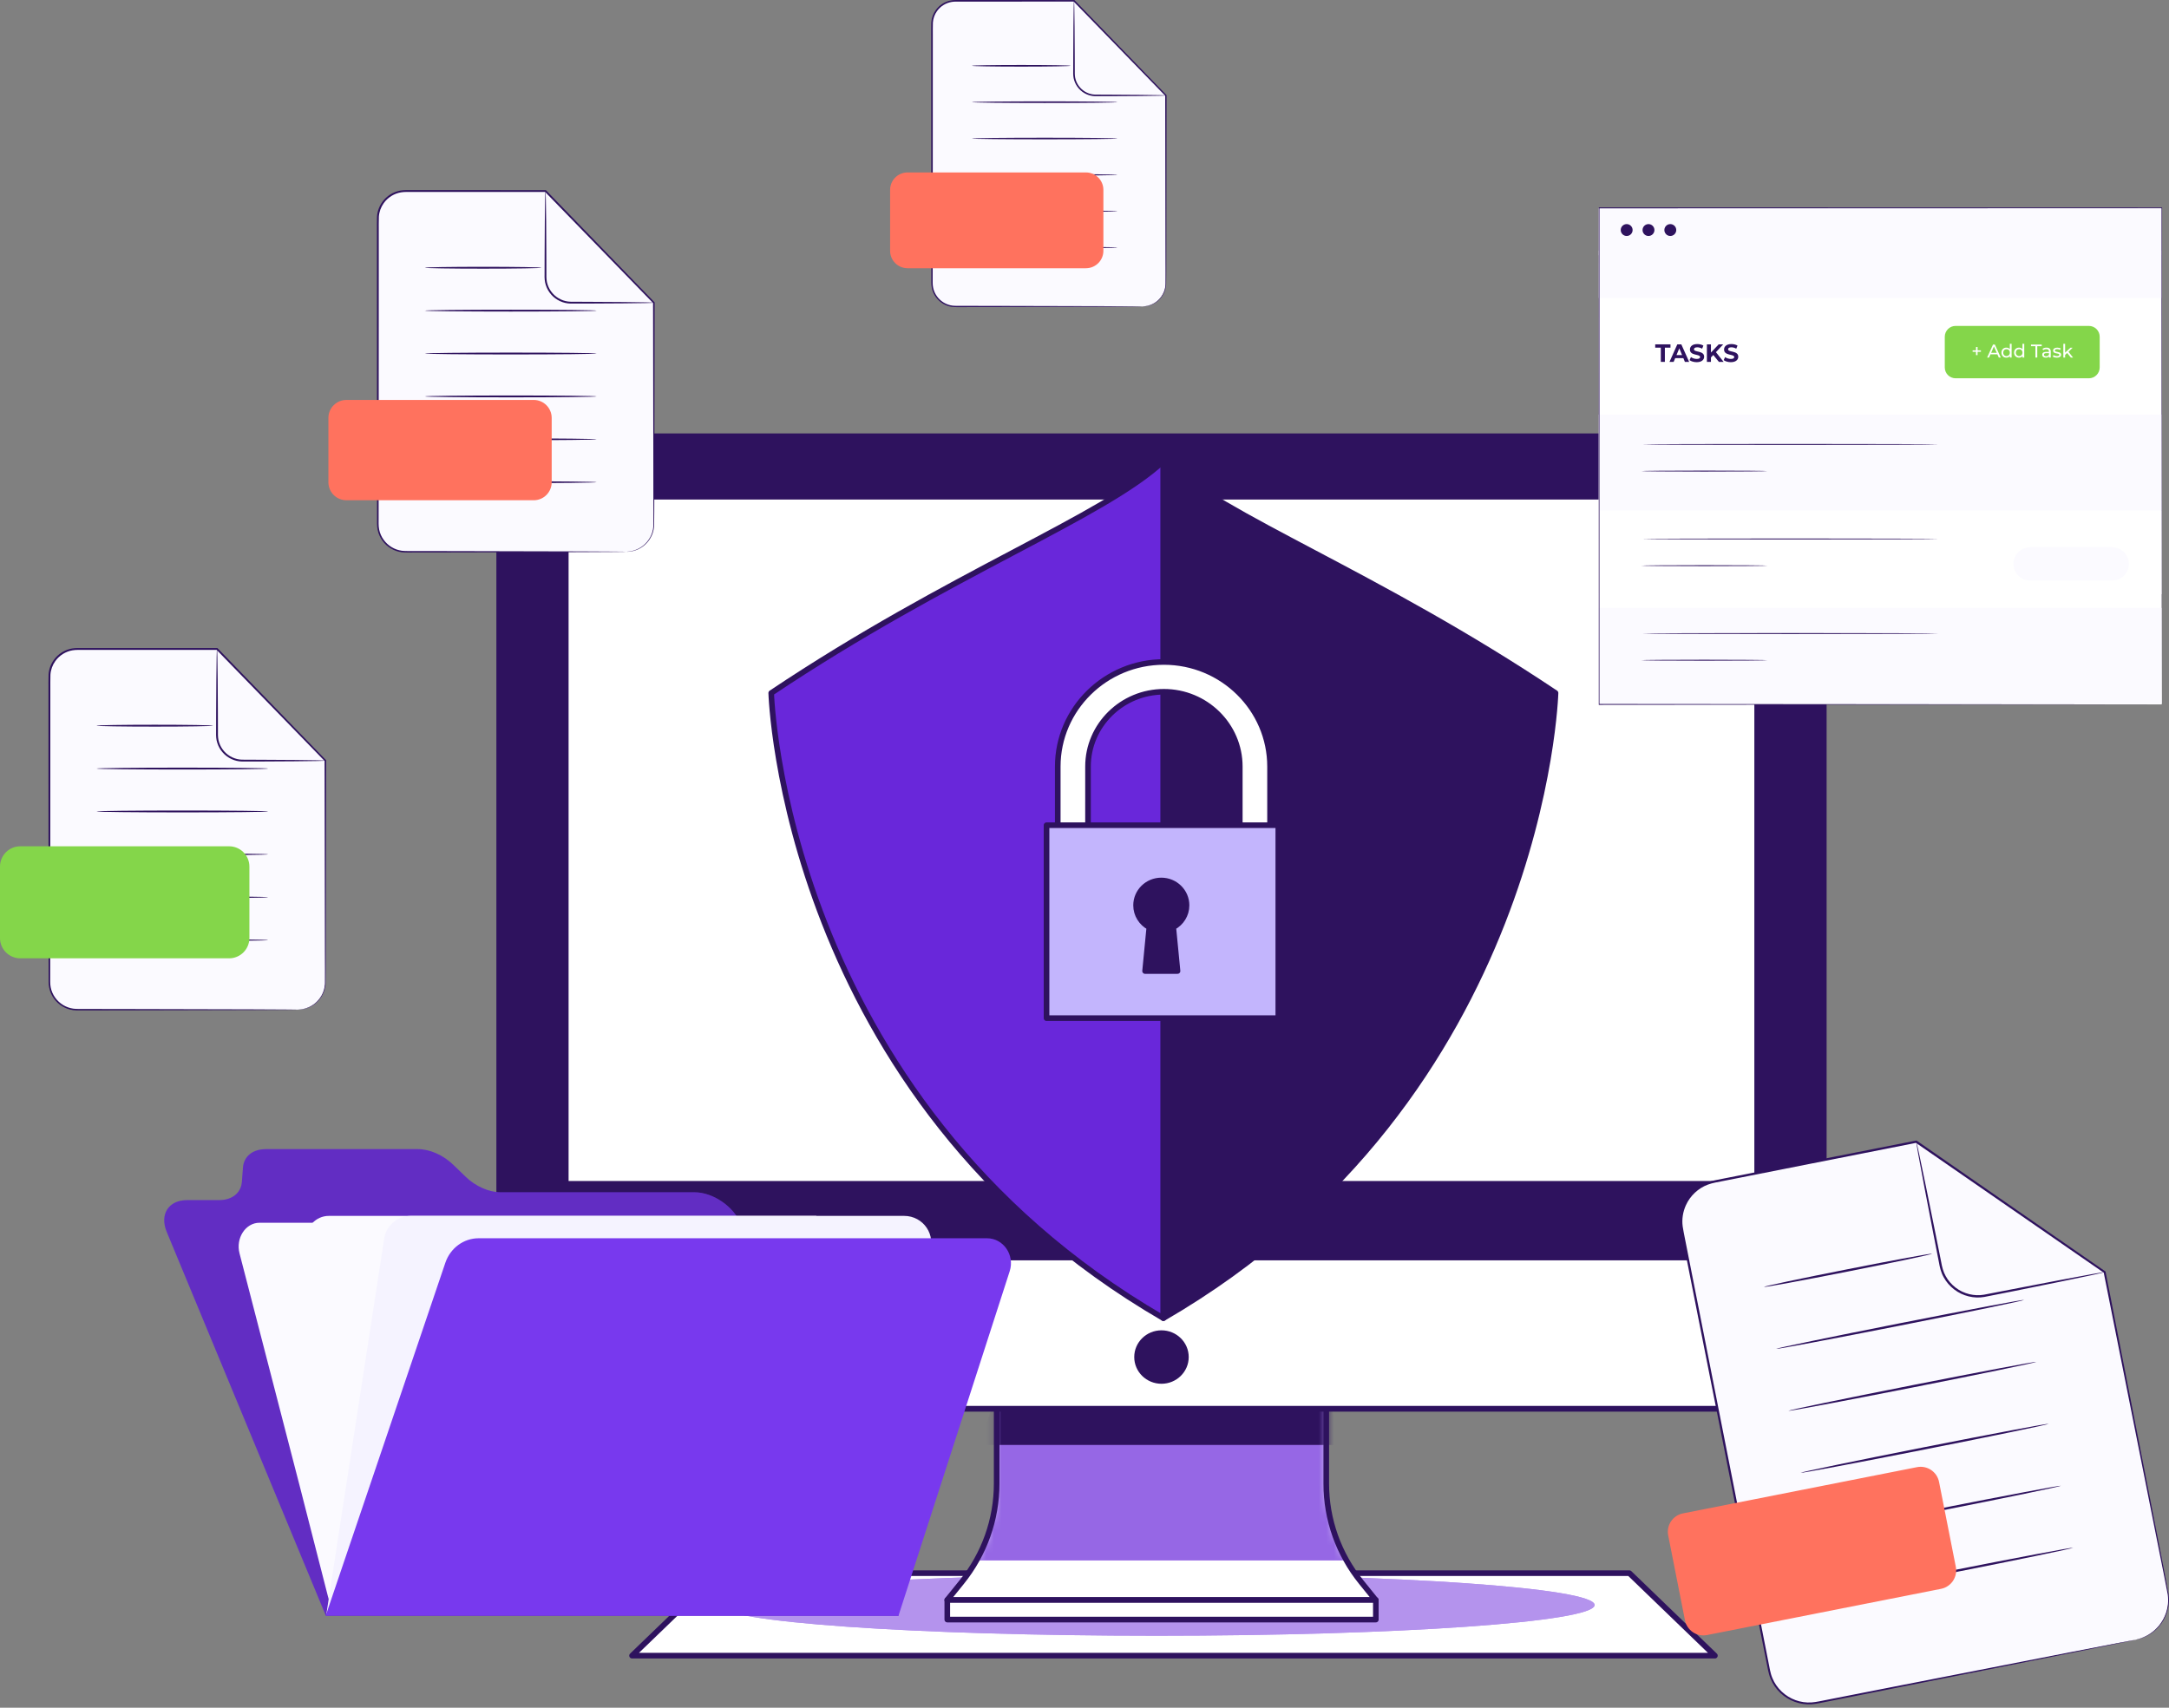 <svg width="287" height="226" viewBox="0 0 287 226" fill="none" xmlns="http://www.w3.org/2000/svg">
<rect x="0" y="0" width="287" height="226" fill="#808080" stroke="none"/>
<path d="M226.915 219.113H83.629L94.941 208.2H215.603L226.915 219.113Z" fill="white" stroke="#2E125E" stroke-width="0.743" stroke-miterlimit="10" stroke-linecap="round" stroke-linejoin="round"/>
<path d="M210.998 212.409C210.998 214.655 185.053 216.476 153.048 216.476C121.043 216.476 95.098 214.655 95.098 212.409C95.098 210.163 121.043 208.342 153.048 208.342C185.053 208.342 210.998 210.163 210.998 212.409Z" fill="#6927DA"/>
<path opacity="0.5" d="M210.998 212.409C210.998 214.655 185.053 216.476 153.048 216.476C121.043 216.476 95.098 214.655 95.098 212.409C95.098 210.163 121.043 208.342 153.048 208.342C185.053 208.342 210.998 210.163 210.998 212.409Z" fill="white"/>
<path d="M175.488 196.358V181.861H131.877V196.358C131.877 201.089 130.245 205.68 127.245 209.389L125.336 211.75H182.03L180.121 209.389C177.12 205.68 175.488 201.089 175.488 196.358Z" fill="white"/>
<mask id="mask0_593_7505" style="mask-type:luminance" maskUnits="userSpaceOnUse" x="125" y="181" width="58" height="31">
<path d="M175.484 196.358V181.861H131.873V196.358C131.873 201.089 130.241 205.68 127.241 209.389L125.332 211.75H182.026L180.117 209.389C177.116 205.68 175.484 201.089 175.484 196.358Z" fill="white"/>
</mask>
<g mask="url(#mask0_593_7505)">
<path d="M129.199 206.51H178.165C176.42 203.418 175.488 199.928 175.488 196.358V193.773V181.861H131.876V193.773V196.358C131.876 199.928 130.944 203.418 129.199 206.51Z" fill="#6927DA"/>
</g>
<mask id="mask1_593_7505" style="mask-type:luminance" maskUnits="userSpaceOnUse" x="125" y="181" width="58" height="31">
<path d="M175.484 196.358V181.861H131.873V196.358C131.873 201.089 130.241 205.68 127.241 209.389L125.332 211.75H182.026L180.117 209.389C177.116 205.68 175.484 201.089 175.484 196.358Z" fill="white"/>
</mask>
<g mask="url(#mask1_593_7505)">
<path opacity="0.3" d="M129.199 206.51H178.165C176.42 203.418 175.488 199.928 175.488 196.358V193.773V181.861H131.876V193.773V196.358C131.876 199.928 130.944 203.418 129.199 206.51Z" fill="white"/>
</g>
<mask id="mask2_593_7505" style="mask-type:luminance" maskUnits="userSpaceOnUse" x="125" y="181" width="58" height="31">
<path d="M175.484 196.358V181.861H131.873V196.358C131.873 201.089 130.241 205.68 127.241 209.389L125.332 211.75H182.026L180.117 209.389C177.116 205.68 175.484 201.089 175.484 196.358Z" fill="white"/>
</mask>
<g mask="url(#mask2_593_7505)">
<path d="M129.199 191.228H178.165C176.42 188.136 175.488 184.646 175.488 181.076V178.49V166.578H131.876V178.49V181.076C131.876 184.646 130.944 188.136 129.199 191.228Z" fill="#2E125E"/>
</g>
<path d="M175.488 196.358V181.861H131.877V196.358C131.877 201.089 130.245 205.68 127.245 209.389L125.336 211.75H182.03L180.121 209.389C177.12 205.68 175.488 201.089 175.488 196.358Z" stroke="#2E125E" stroke-width="0.743" stroke-miterlimit="10" stroke-linecap="round" stroke-linejoin="round"/>
<path d="M235.018 186.432H72.357C68.874 186.432 66.051 183.609 66.051 180.127V64.04C66.051 60.557 68.874 57.734 72.357 57.734H235.018C238.501 57.734 241.324 60.558 241.324 64.04V180.127C241.324 183.609 238.5 186.432 235.018 186.432Z" fill="#2E125E" stroke="#2E125E" stroke-width="0.743" stroke-miterlimit="10" stroke-linecap="round" stroke-linejoin="round"/>
<path d="M235.018 186.432H72.357C68.874 186.432 66.051 183.609 66.051 180.127V166.428H241.325V180.127C241.324 183.609 238.5 186.432 235.018 186.432Z" fill="white" stroke="#2E125E" stroke-width="0.743" stroke-miterlimit="10" stroke-linecap="round" stroke-linejoin="round"/>
<path d="M232.504 65.741H74.863V156.666H232.504V65.741Z" fill="white" stroke="#2E125E" stroke-width="0.743" stroke-miterlimit="10" stroke-linecap="round" stroke-linejoin="round"/>
<path d="M156.918 179.595C156.918 177.847 155.471 176.43 153.686 176.43C151.9 176.43 150.453 177.847 150.453 179.595C150.453 181.343 151.9 182.76 153.686 182.76C155.47 182.76 156.918 181.343 156.918 179.595Z" fill="#2E125E" stroke="#2E125E" stroke-width="0.743" stroke-miterlimit="10" stroke-linecap="round" stroke-linejoin="round"/>
<path d="M182.05 211.751H125.344V214.339H182.05V211.751Z" fill="white" stroke="#2E125E" stroke-width="0.743" stroke-miterlimit="10" stroke-linecap="round" stroke-linejoin="round"/>
<path d="M153.936 61.028C146.007 68.42 125.711 75.881 102.047 91.712C102.047 91.712 103.525 145.207 153.936 174.448V61.028Z" fill="#6927DA" stroke="#2E125E" stroke-width="0.743" stroke-miterlimit="10" stroke-linecap="round" stroke-linejoin="round"/>
<path d="M153.938 61.028C161.867 68.42 182.163 75.881 205.826 91.712C205.826 91.712 204.348 145.207 153.938 174.448V61.028Z" fill="#2E125E" stroke="#2E125E" stroke-width="0.743" stroke-miterlimit="10" stroke-linecap="round" stroke-linejoin="round"/>
<path d="M166.05 114.599H141.963C140.857 114.599 139.961 113.716 139.961 112.627V101.447C139.961 93.816 146.262 87.607 154.006 87.607C161.751 87.607 168.051 93.816 168.051 101.447V112.627C168.051 113.716 167.155 114.599 166.05 114.599ZM143.964 110.655H164.048V101.447C164.048 95.991 159.543 91.552 154.006 91.552C148.469 91.552 143.965 95.991 143.965 101.447L143.964 110.655Z" fill="white" stroke="#2E125E" stroke-width="0.743" stroke-miterlimit="10" stroke-linecap="round" stroke-linejoin="round"/>
<path d="M169.143 109.211H138.477V134.744H169.143V109.211Z" fill="#C3B5FD" stroke="#2E125E" stroke-width="0.743" stroke-miterlimit="10" stroke-linecap="round" stroke-linejoin="round"/>
<path d="M157.002 119.814C157.002 117.997 155.507 116.524 153.663 116.524C151.819 116.524 150.324 117.997 150.324 119.814C150.324 121.065 151.034 122.154 152.077 122.71L151.516 128.509H155.809L155.248 122.71C156.292 122.154 157.002 121.065 157.002 119.814Z" fill="#2E125E" stroke="#2E125E" stroke-width="0.743" stroke-miterlimit="10" stroke-linecap="round" stroke-linejoin="round"/>
<path d="M82.858 73.021H53.647C51.628 73.021 49.992 71.385 49.992 69.365V28.934C49.992 26.915 51.628 25.279 53.647 25.279H72.172L86.512 40.059V69.365C86.512 71.384 84.876 73.021 82.858 73.021Z" fill="#FBFAFF"/>
<path d="M72.191 25.279V36.658C72.191 38.536 73.713 40.057 75.591 40.058L86.532 40.06L72.191 25.279Z" fill="#FBFAFF"/>
<path d="M72.325 37.657C72.325 37.657 72.181 40.417 75.323 41.324C75.441 41.358 75.562 41.384 75.683 41.405C77.112 41.66 86.516 43.333 86.516 43.117C86.516 42.883 86.516 40.059 86.516 40.059H75.575C75.575 40.059 72.843 39.966 72.325 37.657Z" fill="#FBFAFF"/>
<path d="M82.861 73.021C82.859 73.004 83.08 73.025 83.492 72.946C83.899 72.871 84.517 72.687 85.149 72.174C85.762 71.667 86.396 70.781 86.458 69.596C86.477 68.417 86.455 67.049 86.456 65.522C86.446 59.4 86.431 50.642 86.413 40.06L86.442 40.132C82.1 35.663 77.258 30.68 72.091 25.362L72.175 25.398C68.741 25.399 65.165 25.4 61.485 25.401C59.646 25.402 57.78 25.402 55.893 25.402C55.422 25.402 54.949 25.402 54.475 25.402C53.999 25.409 53.521 25.378 53.071 25.454C52.161 25.6 51.316 26.126 50.777 26.884C50.401 27.41 50.17 28.041 50.131 28.683C50.105 29.331 50.123 30.008 50.118 30.665C50.118 31.989 50.117 33.303 50.117 34.609C50.117 37.22 50.116 39.792 50.115 42.32C50.113 47.375 50.111 52.25 50.108 56.895C50.106 59.218 50.105 61.482 50.103 63.683C50.102 64.783 50.101 65.868 50.1 66.935C50.1 67.468 50.099 67.997 50.099 68.523C50.107 69.05 50.065 69.571 50.166 70.061C50.356 71.05 50.99 71.914 51.821 72.411C52.236 72.662 52.698 72.824 53.169 72.888C53.637 72.946 54.13 72.918 54.607 72.926C56.525 72.929 58.365 72.931 60.121 72.934C67.142 72.951 72.825 72.964 76.76 72.973C78.719 72.983 80.243 72.991 81.284 72.997C81.796 73.002 82.189 73.006 82.46 73.009C82.725 73.012 82.861 73.021 82.861 73.021C82.861 73.021 82.725 73.029 82.46 73.034C82.188 73.036 81.796 73.041 81.283 73.046C80.242 73.051 78.719 73.059 76.759 73.069C72.824 73.079 67.142 73.092 60.12 73.108C58.364 73.111 56.524 73.114 54.607 73.116C54.127 73.109 53.647 73.141 53.143 73.08C52.646 73.015 52.158 72.845 51.719 72.581C50.841 72.059 50.169 71.148 49.966 70.101C49.858 69.573 49.901 69.044 49.892 68.524C49.891 67.999 49.891 67.469 49.89 66.936C49.889 65.868 49.888 64.784 49.887 63.684C49.886 61.484 49.884 59.219 49.882 56.896C49.88 52.251 49.877 47.375 49.875 42.321C49.874 39.793 49.873 37.221 49.873 34.61C49.873 33.305 49.873 31.99 49.873 30.666C49.878 30 49.859 29.349 49.886 28.666C49.928 27.979 50.176 27.304 50.578 26.742C51.154 25.931 52.058 25.368 53.032 25.212C53.525 25.131 54.004 25.165 54.476 25.158C54.95 25.158 55.423 25.158 55.894 25.158C57.781 25.158 59.647 25.158 61.486 25.159C65.166 25.16 68.742 25.161 72.176 25.162H72.227L72.262 25.198C77.421 30.524 82.256 35.514 86.591 39.989L86.62 40.019V40.061C86.602 50.643 86.587 59.402 86.576 65.523C86.567 67.053 86.579 68.412 86.551 69.603C86.478 70.817 85.82 71.716 85.19 72.224C84.541 72.738 83.912 72.913 83.499 72.979C83.29 73.015 83.131 73.023 83.023 73.022C82.915 73.023 82.861 73.021 82.861 73.021Z" fill="#2E125E"/>
<path d="M86.518 40.06C86.518 40.068 86.422 40.077 86.237 40.084C86.026 40.09 85.76 40.098 85.431 40.108C84.699 40.117 83.695 40.13 82.468 40.146C81.206 40.154 79.719 40.163 78.072 40.172C77.243 40.172 76.374 40.173 75.473 40.173C74.542 40.156 73.586 39.728 72.934 38.982C72.607 38.611 72.362 38.176 72.218 37.716C72.064 37.261 72.046 36.762 72.058 36.321C72.06 35.422 72.062 34.553 72.065 33.725C72.075 32.078 72.084 30.591 72.091 29.329C72.107 28.102 72.121 27.098 72.13 26.365C72.14 26.037 72.148 25.771 72.154 25.56C72.162 25.375 72.17 25.279 72.179 25.279C72.187 25.279 72.195 25.375 72.203 25.56C72.21 25.771 72.217 26.037 72.227 26.365C72.236 27.098 72.249 28.102 72.266 29.329C72.273 30.591 72.282 32.078 72.292 33.725C72.295 34.553 72.297 35.422 72.299 36.321C72.29 36.778 72.309 37.209 72.452 37.642C72.588 38.069 72.816 38.474 73.12 38.818C73.727 39.513 74.613 39.912 75.481 39.931C76.379 39.936 77.246 39.94 78.073 39.944C79.719 39.954 81.207 39.964 82.468 39.971C83.695 39.988 84.699 40.001 85.432 40.011C85.76 40.02 86.026 40.028 86.238 40.034C86.422 40.043 86.518 40.051 86.518 40.06Z" fill="#2E125E"/>
<path d="M71.635 35.433C71.635 35.502 68.184 35.556 63.929 35.556C59.672 35.556 56.223 35.501 56.223 35.433C56.223 35.365 59.672 35.31 63.929 35.31C68.184 35.31 71.635 35.365 71.635 35.433Z" fill="#2E125E"/>
<path d="M78.946 41.11C78.946 41.178 73.859 41.233 67.585 41.233C61.309 41.233 56.223 41.177 56.223 41.11C56.223 41.041 61.309 40.987 67.585 40.987C73.859 40.987 78.946 41.041 78.946 41.11Z" fill="#2E125E"/>
<path d="M78.946 46.786C78.946 46.855 73.859 46.909 67.585 46.909C61.309 46.909 56.223 46.854 56.223 46.786C56.223 46.719 61.309 46.663 67.585 46.663C73.859 46.663 78.946 46.718 78.946 46.786Z" fill="#2E125E"/>
<path d="M78.946 52.462C78.946 52.531 73.859 52.586 67.585 52.586C61.309 52.586 56.223 52.53 56.223 52.462C56.223 52.395 61.309 52.339 67.585 52.339C73.859 52.339 78.946 52.394 78.946 52.462Z" fill="#2E125E"/>
<path d="M78.946 58.139C78.946 58.207 73.859 58.262 67.585 58.262C61.309 58.262 56.223 58.207 56.223 58.139C56.223 58.071 61.309 58.016 67.585 58.016C73.859 58.016 78.946 58.071 78.946 58.139Z" fill="#2E125E"/>
<path d="M78.946 63.815C78.946 63.883 73.859 63.938 67.585 63.938C61.309 63.938 56.223 63.883 56.223 63.815C56.223 63.748 61.309 63.692 67.585 63.692C73.859 63.692 78.946 63.747 78.946 63.815Z" fill="#2E125E"/>
<path d="M70.62 66.204H45.833C44.519 66.204 43.453 65.138 43.453 63.824V55.308C43.453 53.994 44.519 52.928 45.833 52.928H70.62C71.934 52.928 73 53.994 73 55.308V63.824C73 65.138 71.934 66.204 70.62 66.204Z" fill="#FF725E"/>
<path d="M39.418 133.624H10.209C8.191 133.624 6.555 131.987 6.555 129.969V89.54C6.555 87.522 8.191 85.885 10.209 85.885H28.734L43.073 100.665V129.969C43.073 131.987 41.437 133.624 39.418 133.624Z" fill="#FBFAFF"/>
<path d="M28.73 85.885V97.263C28.73 99.141 30.252 100.663 32.129 100.663L43.07 100.665L28.73 85.885Z" fill="#FBFAFF"/>
<path d="M28.876 98.262C28.876 98.262 28.732 101.022 31.874 101.929C31.991 101.963 32.112 101.988 32.234 102.01C33.662 102.265 43.066 103.938 43.066 103.722C43.066 103.488 43.066 100.664 43.066 100.664H32.125C32.125 100.664 29.394 100.571 28.876 98.262Z" fill="#FBFAFF"/>
<path d="M39.4 133.623C39.398 133.606 39.619 133.628 40.031 133.549C40.438 133.474 41.056 133.29 41.688 132.777C42.301 132.27 42.935 131.384 42.997 130.199C43.015 129.02 42.994 127.652 42.994 126.125C42.984 120.004 42.968 111.246 42.95 100.665L42.98 100.737C38.638 96.269 33.796 91.286 28.629 85.969L28.715 86.005C25.28 86.006 21.704 86.007 18.025 86.009C16.186 86.009 14.32 86.009 12.434 86.01C11.962 86.01 11.489 86.01 11.015 86.01C10.54 86.016 10.061 85.985 9.612 86.061C8.702 86.207 7.858 86.733 7.319 87.491C6.944 88.016 6.712 88.647 6.673 89.288C6.647 89.936 6.666 90.613 6.66 91.271C6.66 92.594 6.659 93.909 6.659 95.214C6.659 97.824 6.658 100.397 6.657 102.924C6.655 107.979 6.653 112.854 6.65 117.499C6.648 119.822 6.647 122.086 6.645 124.287C6.644 125.387 6.643 126.471 6.642 127.538C6.642 128.072 6.641 128.601 6.641 129.126C6.649 129.653 6.607 130.175 6.708 130.664C6.898 131.653 7.532 132.517 8.362 133.014C8.777 133.265 9.239 133.426 9.71 133.49C10.177 133.549 10.67 133.52 11.148 133.528C13.065 133.531 14.905 133.534 16.661 133.536C23.682 133.553 29.364 133.567 33.299 133.576C35.259 133.586 36.782 133.594 37.823 133.6C38.335 133.605 38.727 133.609 38.999 133.612C39.264 133.615 39.4 133.623 39.4 133.623C39.4 133.623 39.264 133.632 38.999 133.636C38.727 133.639 38.335 133.644 37.823 133.649C36.782 133.654 35.259 133.662 33.299 133.672C29.364 133.682 23.682 133.695 16.661 133.712C14.905 133.714 13.065 133.717 11.148 133.72C10.668 133.712 10.188 133.745 9.684 133.684C9.187 133.618 8.698 133.448 8.259 133.185C7.381 132.662 6.709 131.751 6.505 130.704C6.397 130.176 6.441 129.647 6.431 129.127C6.43 128.602 6.43 128.072 6.429 127.539C6.428 126.472 6.427 125.387 6.426 124.287C6.424 122.087 6.423 119.822 6.421 117.5C6.419 112.855 6.416 107.979 6.414 102.925C6.413 100.397 6.412 97.825 6.412 95.215C6.412 93.909 6.411 92.595 6.411 91.271C6.417 90.606 6.398 89.954 6.425 89.271C6.467 88.584 6.715 87.909 7.117 87.347C7.693 86.535 8.598 85.972 9.572 85.816C10.066 85.734 10.545 85.769 11.016 85.761C11.49 85.761 11.963 85.761 12.435 85.761C14.321 85.762 16.186 85.762 18.026 85.762C21.705 85.764 25.281 85.765 28.716 85.766H28.767L28.802 85.802C33.961 91.128 38.795 96.118 43.13 100.592L43.16 100.623V100.665C43.142 111.246 43.126 120.004 43.116 126.126C43.106 127.655 43.119 129.015 43.09 130.205C43.017 131.42 42.358 132.319 41.729 132.826C41.08 133.341 40.45 133.515 40.038 133.581C39.829 133.617 39.669 133.625 39.562 133.624C39.454 133.626 39.4 133.623 39.4 133.623Z" fill="#2E125E"/>
<path d="M43.055 100.665C43.055 100.674 42.958 100.682 42.774 100.69C42.562 100.696 42.296 100.704 41.968 100.713C41.234 100.723 40.23 100.736 39.004 100.752C37.742 100.76 36.255 100.769 34.609 100.778C33.78 100.779 32.91 100.779 32.01 100.78C31.078 100.763 30.122 100.335 29.47 99.588C29.143 99.218 28.898 98.782 28.753 98.322C28.6 97.867 28.581 97.368 28.593 96.927C28.595 96.028 28.598 95.16 28.6 94.332C28.61 92.685 28.619 91.198 28.627 89.936C28.643 88.71 28.656 87.706 28.666 86.972C28.676 86.645 28.684 86.378 28.69 86.167C28.698 85.983 28.707 85.886 28.715 85.886C28.723 85.886 28.732 85.983 28.74 86.167C28.746 86.378 28.754 86.645 28.764 86.972C28.774 87.706 28.787 88.71 28.803 89.936C28.811 91.198 28.82 92.685 28.83 94.332C28.832 95.16 28.835 96.028 28.837 96.927C28.828 97.384 28.847 97.816 28.99 98.248C29.125 98.675 29.353 99.079 29.657 99.424C30.264 100.118 31.149 100.517 32.017 100.537C32.915 100.541 33.782 100.545 34.609 100.549C36.256 100.559 37.743 100.569 39.005 100.576C40.231 100.593 41.235 100.607 41.968 100.617C42.296 100.626 42.563 100.634 42.774 100.64C42.958 100.648 43.055 100.656 43.055 100.665Z" fill="#2E125E"/>
<path d="M28.18 96.039C28.18 96.108 24.73 96.163 20.475 96.163C16.218 96.163 12.77 96.107 12.77 96.039C12.77 95.97 16.219 95.914 20.475 95.914C24.73 95.914 28.18 95.97 28.18 96.039Z" fill="#2E125E"/>
<path d="M35.492 101.714C35.492 101.783 30.405 101.839 24.131 101.839C17.855 101.839 12.77 101.783 12.77 101.714C12.77 101.646 17.855 101.59 24.131 101.59C30.405 101.59 35.492 101.646 35.492 101.714Z" fill="#2E125E"/>
<path d="M35.492 107.391C35.492 107.46 30.405 107.515 24.131 107.515C17.855 107.515 12.77 107.459 12.77 107.391C12.77 107.322 17.855 107.266 24.131 107.266C30.405 107.266 35.492 107.322 35.492 107.391Z" fill="#2E125E"/>
<path d="M35.492 113.067C35.492 113.135 30.405 113.191 24.131 113.191C17.855 113.191 12.77 113.135 12.77 113.067C12.77 112.998 17.855 112.942 24.131 112.942C30.405 112.942 35.492 112.998 35.492 113.067Z" fill="#2E125E"/>
<path d="M35.492 118.743C35.492 118.812 30.405 118.867 24.131 118.868C17.855 118.868 12.77 118.812 12.77 118.743C12.77 118.675 17.855 118.619 24.131 118.619C30.405 118.618 35.492 118.674 35.492 118.743Z" fill="#2E125E"/>
<path d="M35.492 124.419C35.492 124.488 30.405 124.543 24.131 124.543C17.855 124.543 12.77 124.487 12.77 124.419C12.77 124.35 17.855 124.294 24.131 124.294C30.405 124.294 35.492 124.35 35.492 124.419Z" fill="#2E125E"/>
<path d="M30.312 126.827H2.687C1.204 126.827 0 125.625 0 124.141V114.687C0 113.203 1.203 112 2.687 112H30.313C31.797 112 33 113.203 33 114.687V124.141C32.999 125.625 31.797 126.827 30.312 126.827Z" fill="#84D64A"/>
<path d="M151.174 40.561H126.421C124.711 40.561 123.324 39.175 123.324 37.464V3.204C123.324 1.493 124.711 0.107 126.421 0.107H142.119L154.271 12.631V37.464C154.271 39.175 152.884 40.561 151.174 40.561Z" fill="#FBFAFF"/>
<path d="M142.137 0.106V9.748C142.137 11.339 143.426 12.629 145.017 12.629L154.288 12.631L142.137 0.106Z" fill="#FBFAFF"/>
<path d="M142.251 10.595C142.251 10.595 142.129 12.934 144.791 13.703C144.891 13.732 144.994 13.753 145.096 13.771C146.306 13.987 154.276 15.405 154.276 15.222C154.276 15.024 154.276 12.631 154.276 12.631H145.005C145.005 12.631 142.69 12.552 142.251 10.595Z" fill="#FBFAFF"/>
<path d="M151.171 40.561C151.17 40.547 151.357 40.565 151.706 40.498C152.051 40.434 152.575 40.278 153.11 39.843C153.629 39.414 154.167 38.663 154.219 37.659C154.235 36.66 154.217 35.501 154.217 34.206C154.208 29.019 154.195 21.597 154.179 12.63L154.204 12.692C150.525 8.906 146.422 4.683 142.043 0.177L142.116 0.208C139.206 0.209 136.176 0.21 133.058 0.211C131.499 0.212 129.918 0.212 128.32 0.212C127.92 0.212 127.52 0.212 127.118 0.212C126.715 0.218 126.309 0.191 125.929 0.256C125.158 0.379 124.443 0.825 123.986 1.467C123.668 1.913 123.472 2.446 123.439 2.99C123.417 3.539 123.433 4.113 123.428 4.67C123.428 5.791 123.427 6.906 123.427 8.012C123.427 10.224 123.426 12.404 123.426 14.545C123.424 18.828 123.422 22.96 123.42 26.896C123.418 28.864 123.417 30.783 123.415 32.648C123.414 33.58 123.413 34.499 123.413 35.403C123.412 35.855 123.412 36.304 123.411 36.749C123.418 37.196 123.383 37.638 123.469 38.052C123.63 38.89 124.166 39.622 124.87 40.043C125.222 40.255 125.613 40.393 126.012 40.447C126.408 40.496 126.825 40.472 127.23 40.479C128.854 40.481 130.414 40.484 131.902 40.486C137.852 40.5 142.667 40.511 146.001 40.52C147.662 40.528 148.952 40.535 149.835 40.539C150.268 40.544 150.601 40.548 150.832 40.55C151.056 40.554 151.171 40.561 151.171 40.561C151.171 40.561 151.056 40.569 150.832 40.572C150.601 40.575 150.269 40.578 149.835 40.583C148.952 40.587 147.662 40.594 146.001 40.603C142.667 40.611 137.852 40.622 131.902 40.637C130.414 40.639 128.854 40.641 127.23 40.644C126.823 40.637 126.417 40.664 125.99 40.613C125.568 40.557 125.154 40.413 124.782 40.19C124.038 39.747 123.468 38.975 123.296 38.088C123.204 37.64 123.241 37.192 123.232 36.75C123.232 36.306 123.231 35.857 123.231 35.405C123.23 34.5 123.229 33.582 123.229 32.649C123.227 30.785 123.226 28.865 123.224 26.898C123.222 22.962 123.22 18.83 123.218 14.546C123.218 12.405 123.217 10.225 123.216 8.013C123.216 6.907 123.216 5.793 123.216 4.671C123.221 4.107 123.205 3.555 123.227 2.976C123.263 2.394 123.473 1.821 123.814 1.345C124.303 0.656 125.069 0.179 125.895 0.047C126.313 -0.022 126.719 0.007 127.118 0.001C127.52 0.001 127.921 0.001 128.321 0.001C129.919 0.001 131.5 0.001 133.059 0.001C136.177 0.003 139.207 0.004 142.117 0.005H142.161L142.191 0.036C146.563 4.549 150.659 8.777 154.333 12.569L154.358 12.595V12.631C154.343 21.598 154.33 29.02 154.321 34.207C154.313 35.504 154.323 36.656 154.299 37.665C154.237 38.694 153.679 39.456 153.146 39.886C152.595 40.322 152.062 40.47 151.712 40.526C151.536 40.555 151.4 40.563 151.309 40.562C151.217 40.564 151.171 40.561 151.171 40.561Z" fill="#2E125E"/>
<path d="M154.262 12.631C154.262 12.639 154.18 12.645 154.024 12.652C153.844 12.658 153.618 12.664 153.341 12.672C152.719 12.681 151.868 12.692 150.83 12.706C149.76 12.712 148.5 12.72 147.105 12.728C146.402 12.728 145.666 12.729 144.903 12.729C144.113 12.715 143.303 12.352 142.75 11.719C142.472 11.405 142.265 11.036 142.142 10.646C142.013 10.26 141.996 9.837 142.006 9.464C142.008 8.701 142.01 7.965 142.013 7.264C142.021 5.868 142.029 4.608 142.035 3.539C142.049 2.5 142.061 1.649 142.069 1.027C142.077 0.75 142.084 0.524 142.089 0.344C142.096 0.189 142.104 0.107 142.111 0.107C142.118 0.107 142.126 0.189 142.132 0.344C142.137 0.524 142.144 0.75 142.152 1.027C142.16 1.649 142.172 2.5 142.186 3.539C142.193 4.608 142.2 5.868 142.209 7.264C142.211 7.965 142.213 8.701 142.215 9.464C142.207 9.851 142.223 10.216 142.344 10.582C142.459 10.944 142.652 11.287 142.91 11.579C143.424 12.167 144.174 12.505 144.909 12.521C145.67 12.525 146.405 12.529 147.105 12.532C148.5 12.541 149.761 12.549 150.83 12.556C151.869 12.57 152.719 12.581 153.341 12.59C153.619 12.598 153.845 12.605 154.024 12.61C154.18 12.616 154.262 12.624 154.262 12.631Z" fill="#2E125E"/>
<path d="M141.661 8.71C141.661 8.769 138.738 8.816 135.132 8.816C131.525 8.816 128.602 8.769 128.602 8.71C128.602 8.652 131.525 8.604 135.132 8.604C138.737 8.604 141.661 8.652 141.661 8.71Z" fill="#2E125E"/>
<path d="M147.857 13.52C147.857 13.579 143.546 13.627 138.23 13.627C132.912 13.627 128.602 13.579 128.602 13.52C128.602 13.462 132.911 13.414 138.23 13.414C143.546 13.414 147.857 13.462 147.857 13.52Z" fill="#2E125E"/>
<path d="M147.857 18.331C147.857 18.389 143.546 18.437 138.23 18.437C132.912 18.437 128.602 18.389 128.602 18.331C128.602 18.272 132.911 18.224 138.23 18.224C143.546 18.224 147.857 18.272 147.857 18.331Z" fill="#2E125E"/>
<path d="M147.857 23.141C147.857 23.199 143.546 23.247 138.23 23.247C132.912 23.247 128.602 23.199 128.602 23.141C128.602 23.082 132.911 23.035 138.23 23.035C143.546 23.034 147.857 23.082 147.857 23.141Z" fill="#2E125E"/>
<path d="M147.857 27.951C147.857 28.01 143.546 28.057 138.23 28.057C132.912 28.057 128.602 28.009 128.602 27.951C128.602 27.892 132.911 27.845 138.23 27.845C143.546 27.844 147.857 27.892 147.857 27.951Z" fill="#2E125E"/>
<path d="M147.857 32.761C147.857 32.82 143.546 32.867 138.23 32.867C132.912 32.867 128.602 32.819 128.602 32.761C128.602 32.702 132.911 32.655 138.23 32.655C143.546 32.654 147.857 32.702 147.857 32.761Z" fill="#2E125E"/>
<path d="M143.687 35.5H120.09C118.813 35.5 117.777 34.465 117.777 33.188V25.132C117.777 23.855 118.813 22.82 120.09 22.82H143.687C144.964 22.82 146 23.855 146 25.133V33.189C146 34.465 144.965 35.5 143.687 35.5Z" fill="#FF725E"/>
<path d="M286.038 27.592H211.547V93.223H286.038V27.592Z" fill="white"/>
<path d="M286.038 67.551H211.547V78.64H286.038V67.551Z" fill="white"/>
<path d="M286.038 54.863H211.547V67.551H286.038V54.863Z" fill="#FBFAFF"/>
<path d="M286.038 80.451H211.547V93.139H286.038V80.451Z" fill="#FBFAFF"/>
<path d="M256.521 58.815C256.521 58.851 247.736 58.88 236.902 58.88C226.064 58.88 217.281 58.851 217.281 58.815C217.281 58.78 226.064 58.751 236.902 58.751C247.736 58.751 256.521 58.78 256.521 58.815Z" fill="#2E125E"/>
<path d="M233.855 62.346C233.855 62.382 230.122 62.411 225.518 62.411C220.912 62.411 217.18 62.382 217.18 62.346C217.18 62.311 220.912 62.282 225.518 62.282C230.122 62.282 233.855 62.31 233.855 62.346Z" fill="#2E125E"/>
<path d="M256.521 71.329C256.521 71.365 247.736 71.394 236.902 71.394C226.064 71.394 217.281 71.365 217.281 71.329C217.281 71.293 226.064 71.265 236.902 71.265C247.736 71.265 256.521 71.294 256.521 71.329Z" fill="#2E125E"/>
<path d="M233.855 74.861C233.855 74.897 230.122 74.925 225.518 74.925C220.912 74.925 217.18 74.896 217.18 74.861C217.18 74.825 220.912 74.796 225.518 74.796C230.122 74.796 233.855 74.825 233.855 74.861Z" fill="#2E125E"/>
<path d="M256.521 83.844C256.521 83.88 247.736 83.909 236.902 83.909C226.064 83.909 217.281 83.88 217.281 83.844C217.281 83.808 226.064 83.779 236.902 83.779C247.736 83.779 256.521 83.808 256.521 83.844Z" fill="#2E125E"/>
<path d="M233.855 87.375C233.855 87.411 230.122 87.44 225.518 87.44C220.912 87.44 217.18 87.411 217.18 87.375C217.18 87.339 220.912 87.311 225.518 87.311C230.122 87.311 233.855 87.34 233.855 87.375Z" fill="#2E125E"/>
<path d="M286.038 27.508H211.547V33.769H286.038V27.508Z" fill="#FBFAFF"/>
<path d="M286.038 33.177H211.547V39.438H286.038V33.177Z" fill="#FBFAFF"/>
<path d="M216.026 30.444C216.026 30.878 215.674 31.23 215.24 31.23C214.805 31.23 214.453 30.878 214.453 30.444C214.453 30.009 214.805 29.657 215.24 29.657C215.674 29.657 216.026 30.009 216.026 30.444Z" fill="#2E125E"/>
<path d="M218.913 30.444C218.913 30.878 218.561 31.23 218.126 31.23C217.692 31.23 217.34 30.878 217.34 30.444C217.34 30.009 217.692 29.657 218.126 29.657C218.561 29.657 218.913 30.009 218.913 30.444Z" fill="#2E125E"/>
<path d="M221.8 30.444C221.8 30.878 221.448 31.23 221.013 31.23C220.579 31.23 220.227 30.878 220.227 30.444C220.227 30.009 220.579 29.657 221.013 29.657C221.448 29.657 221.8 30.009 221.8 30.444Z" fill="#2E125E"/>
<path d="M286.052 93.223C286.052 92.807 286.038 67.646 286.015 27.508L286.052 27.559C265.7 27.563 239.761 27.568 211.6 27.573H211.594L211.641 27.508C211.64 50.836 211.639 73.052 211.637 93.223L211.594 93.164C255.366 93.199 285.663 93.223 286.052 93.223C285.663 93.224 255.366 93.248 211.594 93.283H211.551V93.223C211.549 73.052 211.548 50.837 211.547 27.508V27.443H211.594H211.6C239.761 27.449 265.7 27.453 286.052 27.457H286.089V27.508C286.067 67.646 286.052 92.807 286.052 93.223Z" fill="#2E125E"/>
<path d="M276.396 50.064H258.765C257.974 50.064 257.332 49.423 257.332 48.632V44.565C257.332 43.773 257.973 43.132 258.765 43.132H276.396C277.187 43.132 277.829 43.773 277.829 44.565V48.632C277.828 49.423 277.187 50.064 276.396 50.064Z" fill="#84D64A"/>
<path d="M262.114 46.558H261.668V46.997H261.462V46.558H261.016V46.364H261.462V45.923H261.668V46.364H262.114V46.558Z" fill="white"/>
<path d="M264.291 46.889H263.379L263.19 47.318H262.938L263.715 45.601H263.958L264.738 47.318H264.48L264.291 46.889ZM264.206 46.693L263.835 45.851L263.465 46.693H264.206Z" fill="white"/>
<path d="M266.174 45.498V47.318H265.949V47.112C265.843 47.259 265.676 47.333 265.485 47.333C265.105 47.333 264.828 47.066 264.828 46.668C264.828 46.271 265.105 46.006 265.485 46.006C265.669 46.006 265.831 46.075 265.939 46.215V45.498H266.174ZM265.941 46.668C265.941 46.391 265.752 46.212 265.505 46.212C265.255 46.212 265.066 46.391 265.066 46.668C265.066 46.945 265.255 47.127 265.505 47.127C265.752 47.126 265.941 46.945 265.941 46.668Z" fill="white"/>
<path d="M267.846 45.498V47.318H267.621V47.112C267.515 47.259 267.348 47.333 267.157 47.333C266.777 47.333 266.5 47.066 266.5 46.668C266.5 46.271 266.777 46.006 267.157 46.006C267.341 46.006 267.503 46.075 267.611 46.215V45.498H267.846ZM267.613 46.668C267.613 46.391 267.424 46.212 267.177 46.212C266.926 46.212 266.737 46.391 266.737 46.668C266.737 46.945 266.926 47.127 267.177 47.127C267.425 47.126 267.613 46.945 267.613 46.668Z" fill="white"/>
<path d="M269.327 45.815H268.738V45.601H270.158V45.815H269.57V47.318H269.327V45.815H269.327Z" fill="white"/>
<path d="M271.353 46.533V47.318H271.13V47.146C271.052 47.264 270.907 47.333 270.704 47.333C270.409 47.333 270.223 47.176 270.223 46.95C270.223 46.742 270.358 46.57 270.745 46.57H271.118V46.524C271.118 46.325 271.003 46.21 270.77 46.21C270.615 46.21 270.458 46.264 270.358 46.349L270.26 46.173C270.395 46.065 270.588 46.006 270.797 46.006C271.152 46.006 271.353 46.178 271.353 46.533ZM271.118 46.92V46.739H270.755C270.522 46.739 270.456 46.83 270.456 46.94C270.456 47.07 270.564 47.151 270.743 47.151C270.919 47.151 271.059 47.07 271.118 46.92Z" fill="white"/>
<path d="M271.625 47.181L271.723 46.994C271.833 47.072 272.01 47.129 272.179 47.129C272.397 47.129 272.488 47.063 272.488 46.953C272.488 46.661 271.666 46.913 271.666 46.396C271.666 46.163 271.875 46.006 272.209 46.006C272.378 46.006 272.569 46.05 272.682 46.124L272.581 46.31C272.464 46.234 272.334 46.207 272.206 46.207C272 46.207 271.9 46.283 271.9 46.386C271.9 46.693 272.724 46.443 272.724 46.948C272.724 47.183 272.508 47.333 272.162 47.333C271.946 47.333 271.733 47.267 271.625 47.181Z" fill="white"/>
<path d="M273.525 46.712L273.255 46.962V47.318H273.02V45.498H273.255V46.666L273.964 46.018H274.248L273.701 46.555L274.302 47.318H274.013L273.525 46.712Z" fill="white"/>
<path d="M219.758 46.01H219.016V45.573H221.036V46.01H220.294V47.892H219.758L219.758 46.01Z" fill="#2E125E"/>
<path d="M222.738 47.395H221.662L221.456 47.892H220.906L221.94 45.573H222.47L223.507 47.892H222.944L222.738 47.395ZM222.569 46.988L222.202 46.1L221.834 46.988H222.569Z" fill="#2E125E"/>
<path d="M223.562 47.663L223.745 47.259C223.94 47.402 224.232 47.501 224.51 47.501C224.828 47.501 224.957 47.395 224.957 47.253C224.957 46.819 223.609 47.117 223.609 46.256C223.609 45.861 223.927 45.533 224.586 45.533C224.878 45.533 225.176 45.603 225.391 45.739L225.225 46.146C225.01 46.024 224.788 45.964 224.583 45.964C224.265 45.964 224.142 46.083 224.142 46.229C224.142 46.657 225.491 46.362 225.491 47.213C225.491 47.601 225.169 47.932 224.507 47.932C224.139 47.932 223.768 47.822 223.562 47.663Z" fill="#2E125E"/>
<path d="M226.7 46.981L226.389 47.306V47.892H225.855V45.573H226.389V46.656L227.416 45.573H228.012L227.051 46.607L228.068 47.892H227.442L226.7 46.981Z" fill="#2E125E"/>
<path d="M228.078 47.663L228.26 47.259C228.456 47.402 228.747 47.501 229.025 47.501C229.343 47.501 229.473 47.395 229.473 47.253C229.473 46.819 228.125 47.117 228.125 46.256C228.125 45.861 228.443 45.533 229.101 45.533C229.393 45.533 229.691 45.603 229.907 45.739L229.741 46.146C229.526 46.024 229.303 45.964 229.098 45.964C228.78 45.964 228.658 46.083 228.658 46.229C228.658 46.657 230.006 46.362 230.006 47.213C230.006 47.601 229.685 47.932 229.022 47.932C228.655 47.932 228.284 47.822 228.078 47.663Z" fill="#2E125E"/>
<path d="M279.494 64.124H268.613C267.399 64.124 266.414 63.139 266.414 61.925C266.414 60.71 267.399 59.725 268.613 59.725H279.494C280.709 59.725 281.693 60.71 281.693 61.925C281.693 63.139 280.709 64.124 279.494 64.124Z" fill="#FBFAFF"/>
<path d="M279.494 76.826H268.613C267.399 76.826 266.414 75.841 266.414 74.627C266.414 73.412 267.399 72.427 268.613 72.427H279.494C280.709 72.427 281.693 73.412 281.693 74.627C281.693 75.841 280.709 76.826 279.494 76.826Z" fill="#FBFAFF"/>
<path d="M279.494 89.269H268.613C267.399 89.269 266.414 88.285 266.414 87.07C266.414 85.856 267.399 84.871 268.613 84.871H279.494C280.709 84.871 281.693 85.856 281.693 87.07C281.693 88.285 280.709 89.269 279.494 89.269Z" fill="#FBFAFF"/>
<path d="M43.12 213.835L22.061 163.026C21.1 160.707 22.305 158.828 24.754 158.828H28.991C30.72 158.828 31.898 157.876 32.009 156.389L32.15 154.521C32.262 153.034 33.442 152.082 35.173 152.082H55.305C56.874 152.082 58.648 152.866 59.967 154.144L61.601 155.727C62.921 157.006 64.692 157.79 66.26 157.79H91.902C94.35 157.79 97.092 159.669 98.026 161.988L118.903 213.835H43.12Z" fill="#7839EE"/>
<g opacity="0.3">
<path d="M43.12 213.835L22.061 163.026C21.1 160.707 22.305 158.828 24.754 158.828H28.991C30.72 158.828 31.898 157.876 32.009 156.389L32.15 154.521C32.262 153.034 33.442 152.082 35.173 152.082H55.305C56.874 152.082 58.648 152.866 59.967 154.144L61.601 155.727C62.921 157.006 64.692 157.79 66.26 157.79H91.902C94.35 157.79 97.092 159.669 98.026 161.988L118.903 213.835H43.12Z" fill="#2E125E"/>
</g>
<path d="M39.636 196.58L31.693 165.871C31.17 163.849 32.495 161.821 34.338 161.821H96.593C97.824 161.821 98.906 162.754 99.245 164.108L110.806 210.329C111.313 212.359 110.502 213.576 108.657 213.553L46.018 213.572C44.805 213.557 43.743 212.636 43.402 211.303L39.636 196.58Z" fill="#FBFAFF"/>
<path d="M43.938 212.446L40.554 164.086C40.434 162.371 41.794 160.914 43.513 160.914H108.016V212.446L43.938 212.446Z" fill="#FBFAFF"/>
<path d="M43.195 213.552L50.869 163.698C51.224 162.074 52.685 160.913 54.377 160.913H119.63C122.207 160.913 123.943 163.503 122.924 165.827L108.834 211.451L43.195 213.552Z" fill="#F5F3FF"/>
<path d="M43.102 213.813L58.927 167.12C59.587 165.175 61.35 163.874 63.329 163.874H130.599C132.767 163.874 134.295 166.093 133.603 168.236L118.884 213.835L43.102 213.813Z" fill="#7839EE"/>
<path d="M282.606 217.006L240.413 225.34C237.497 225.916 234.667 224.019 234.091 221.103L222.556 162.702C221.98 159.786 223.877 156.955 226.793 156.38L253.552 151.094L278.482 168.352L286.843 210.684C287.419 213.6 285.522 216.43 282.606 217.006Z" fill="#FBFAFF"/>
<path d="M253.551 151.094L256.797 167.531C257.332 170.242 259.965 172.007 262.677 171.472L278.481 168.353L253.551 151.094Z" fill="#FBFAFF"/>
<path d="M257.289 168.931C257.289 168.931 257.869 172.958 262.666 173.373C262.846 173.388 263.028 173.39 263.209 173.387C265.345 173.349 279.407 173.082 279.346 172.77C279.279 172.433 278.473 168.353 278.473 168.353L262.669 171.475C262.669 171.475 258.696 172.119 257.289 168.931Z" fill="#FBFAFF"/>
<path d="M282.606 217.006C282.606 217.006 282.682 216.98 282.834 216.939C282.987 216.903 283.212 216.839 283.498 216.723C284.066 216.498 284.908 216.058 285.676 215.135C286.418 214.228 287.084 212.765 286.836 211.032C286.527 209.322 286.107 207.353 285.674 205.146C283.915 196.309 281.398 183.66 278.356 168.379L278.409 168.459C270.864 163.242 262.448 157.425 253.468 151.216L253.579 151.239C248.619 152.22 243.454 153.242 238.139 154.294C235.482 154.819 232.787 155.351 230.062 155.89C229.381 156.025 228.698 156.16 228.012 156.295C227.328 156.44 226.628 156.532 225.996 156.771C224.716 157.243 223.639 158.25 223.075 159.507C222.68 160.378 222.524 161.36 222.651 162.304C222.799 163.251 223.019 164.221 223.198 165.173C223.576 167.085 223.951 168.984 224.322 170.87C225.067 174.641 225.8 178.357 226.52 182.008C227.959 189.31 229.347 196.354 230.669 203.064C231.329 206.419 231.974 209.691 232.6 212.869C232.912 214.459 233.22 216.025 233.524 217.567C233.676 218.338 233.826 219.103 233.975 219.861C234.137 220.62 234.226 221.386 234.513 222.068C235.072 223.448 236.24 224.52 237.588 225.003C238.261 225.248 238.979 225.35 239.68 225.307C240.376 225.259 241.078 225.076 241.771 224.952C244.541 224.408 247.199 223.886 249.737 223.388C259.884 221.405 268.097 219.8 273.781 218.69C276.616 218.142 278.819 217.717 280.321 217.427C281.064 217.287 281.632 217.18 282.023 217.106C282.409 217.035 282.606 217.006 282.606 217.006C282.606 217.006 282.412 217.055 282.03 217.136C281.641 217.216 281.074 217.333 280.334 217.486C278.835 217.789 276.636 218.234 273.806 218.805C268.126 219.939 259.92 221.576 249.781 223.6C247.245 224.104 244.588 224.633 241.819 225.183C241.124 225.309 240.439 225.492 239.698 225.547C238.963 225.594 238.213 225.489 237.507 225.234C236.096 224.732 234.87 223.611 234.281 222.164C233.976 221.437 233.888 220.66 233.725 219.911C233.574 219.153 233.423 218.388 233.27 217.618C232.964 216.076 232.654 214.511 232.339 212.922C231.709 209.744 231.061 206.473 230.396 203.119C229.068 196.409 227.674 189.367 226.229 182.066C225.507 178.415 224.773 174.7 224.027 170.929C223.655 169.044 223.279 167.145 222.902 165.233C222.721 164.271 222.506 163.332 222.35 162.342C222.216 161.343 222.38 160.302 222.799 159.38C223.396 158.051 224.536 156.985 225.892 156.485C226.576 156.227 227.277 156.14 227.956 155.995C228.641 155.86 229.324 155.725 230.006 155.59C232.731 155.053 235.426 154.521 238.083 153.996C243.398 152.948 248.563 151.929 253.525 150.951L253.586 150.938L253.638 150.974C262.611 157.194 271.018 163.022 278.558 168.248L278.6 168.277L278.611 168.328C281.607 183.619 284.088 196.275 285.821 205.117C286.245 207.329 286.652 209.291 286.952 211.016C287.193 212.788 286.501 214.272 285.739 215.184C284.95 216.112 284.092 216.545 283.515 216.759C283.225 216.87 282.996 216.929 282.842 216.959C282.685 216.993 282.606 217.006 282.606 217.006Z" fill="#2E125E"/>
<path d="M278.489 168.353C278.491 168.363 278.353 168.401 278.089 168.463C277.794 168.529 277.41 168.614 276.931 168.721C275.887 168.939 274.437 169.242 272.659 169.613C270.843 169.982 268.695 170.416 266.316 170.899C265.118 171.135 263.863 171.384 262.562 171.641C261.218 171.88 259.725 171.537 258.577 170.649C258.002 170.209 257.527 169.653 257.188 169.034C256.838 168.423 256.67 167.715 256.561 167.074C256.307 165.773 256.062 164.519 255.829 163.322C255.371 160.937 254.957 158.785 254.607 156.966C254.275 155.18 254.004 153.724 253.809 152.676C253.726 152.192 253.659 151.804 253.607 151.506C253.565 151.238 253.547 151.096 253.557 151.094C253.568 151.093 253.606 151.23 253.668 151.494C253.734 151.789 253.819 152.174 253.926 152.653C254.145 153.696 254.448 155.147 254.819 156.924C255.188 158.74 255.623 160.888 256.105 163.267C256.344 164.463 256.595 165.716 256.855 167.015C256.971 167.676 257.123 168.301 257.455 168.888C257.775 169.47 258.221 169.992 258.763 170.406C259.844 171.241 261.246 171.566 262.512 171.345C263.811 171.094 265.065 170.852 266.26 170.622C268.644 170.164 270.796 169.75 272.616 169.401C274.401 169.069 275.859 168.799 276.907 168.604C277.39 168.52 277.778 168.454 278.076 168.403C278.346 168.36 278.487 168.343 278.489 168.353Z" fill="#2E125E"/>
<path d="M255.66 165.919C255.676 166.002 250.706 167.053 244.559 168.267C238.411 169.481 233.415 170.399 233.398 170.315C233.382 170.232 238.352 169.181 244.5 167.967C250.646 166.753 255.643 165.836 255.66 165.919Z" fill="#2E125E"/>
<path d="M267.839 172.032C267.855 172.115 260.52 173.634 251.458 175.424C242.392 177.214 235.032 178.598 235.016 178.515C234.999 178.432 242.333 176.914 251.398 175.123C260.461 173.333 267.822 171.949 267.839 172.032Z" fill="#2E125E"/>
<path d="M269.456 180.231C269.473 180.314 262.138 181.833 253.075 183.623C244.009 185.414 236.649 186.797 236.633 186.714C236.616 186.631 243.95 185.113 253.016 183.323C262.078 181.533 269.44 180.148 269.456 180.231Z" fill="#2E125E"/>
<path d="M238.262 194.914C238.245 194.831 245.58 193.312 254.643 191.522C263.709 189.731 271.069 188.348 271.085 188.431C271.102 188.513 263.768 190.032 254.702 191.822C245.64 193.612 238.278 194.997 238.262 194.914Z" fill="#2E125E"/>
<path d="M272.702 196.63C272.719 196.713 265.384 198.231 256.321 200.022C247.255 201.812 239.895 203.196 239.879 203.113C239.862 203.03 247.196 201.512 256.262 199.721C265.324 197.931 272.686 196.547 272.702 196.63Z" fill="#2E125E"/>
<path d="M274.319 204.829C274.336 204.912 267.001 206.431 257.938 208.221C248.872 210.012 241.513 211.395 241.496 211.312C241.48 211.229 248.813 209.711 257.879 207.92C266.941 206.13 274.303 204.746 274.319 204.829Z" fill="#2E125E"/>
<path d="M256.835 210.271L225.87 216.387C224.525 216.653 223.218 215.777 222.953 214.431L220.735 203.201C220.469 201.856 221.345 200.549 222.691 200.283L253.655 194.167C255.001 193.901 256.308 194.777 256.574 196.123L258.791 207.353C259.056 208.699 258.181 210.005 256.835 210.271Z" fill="#FF725E"/>
</svg>
